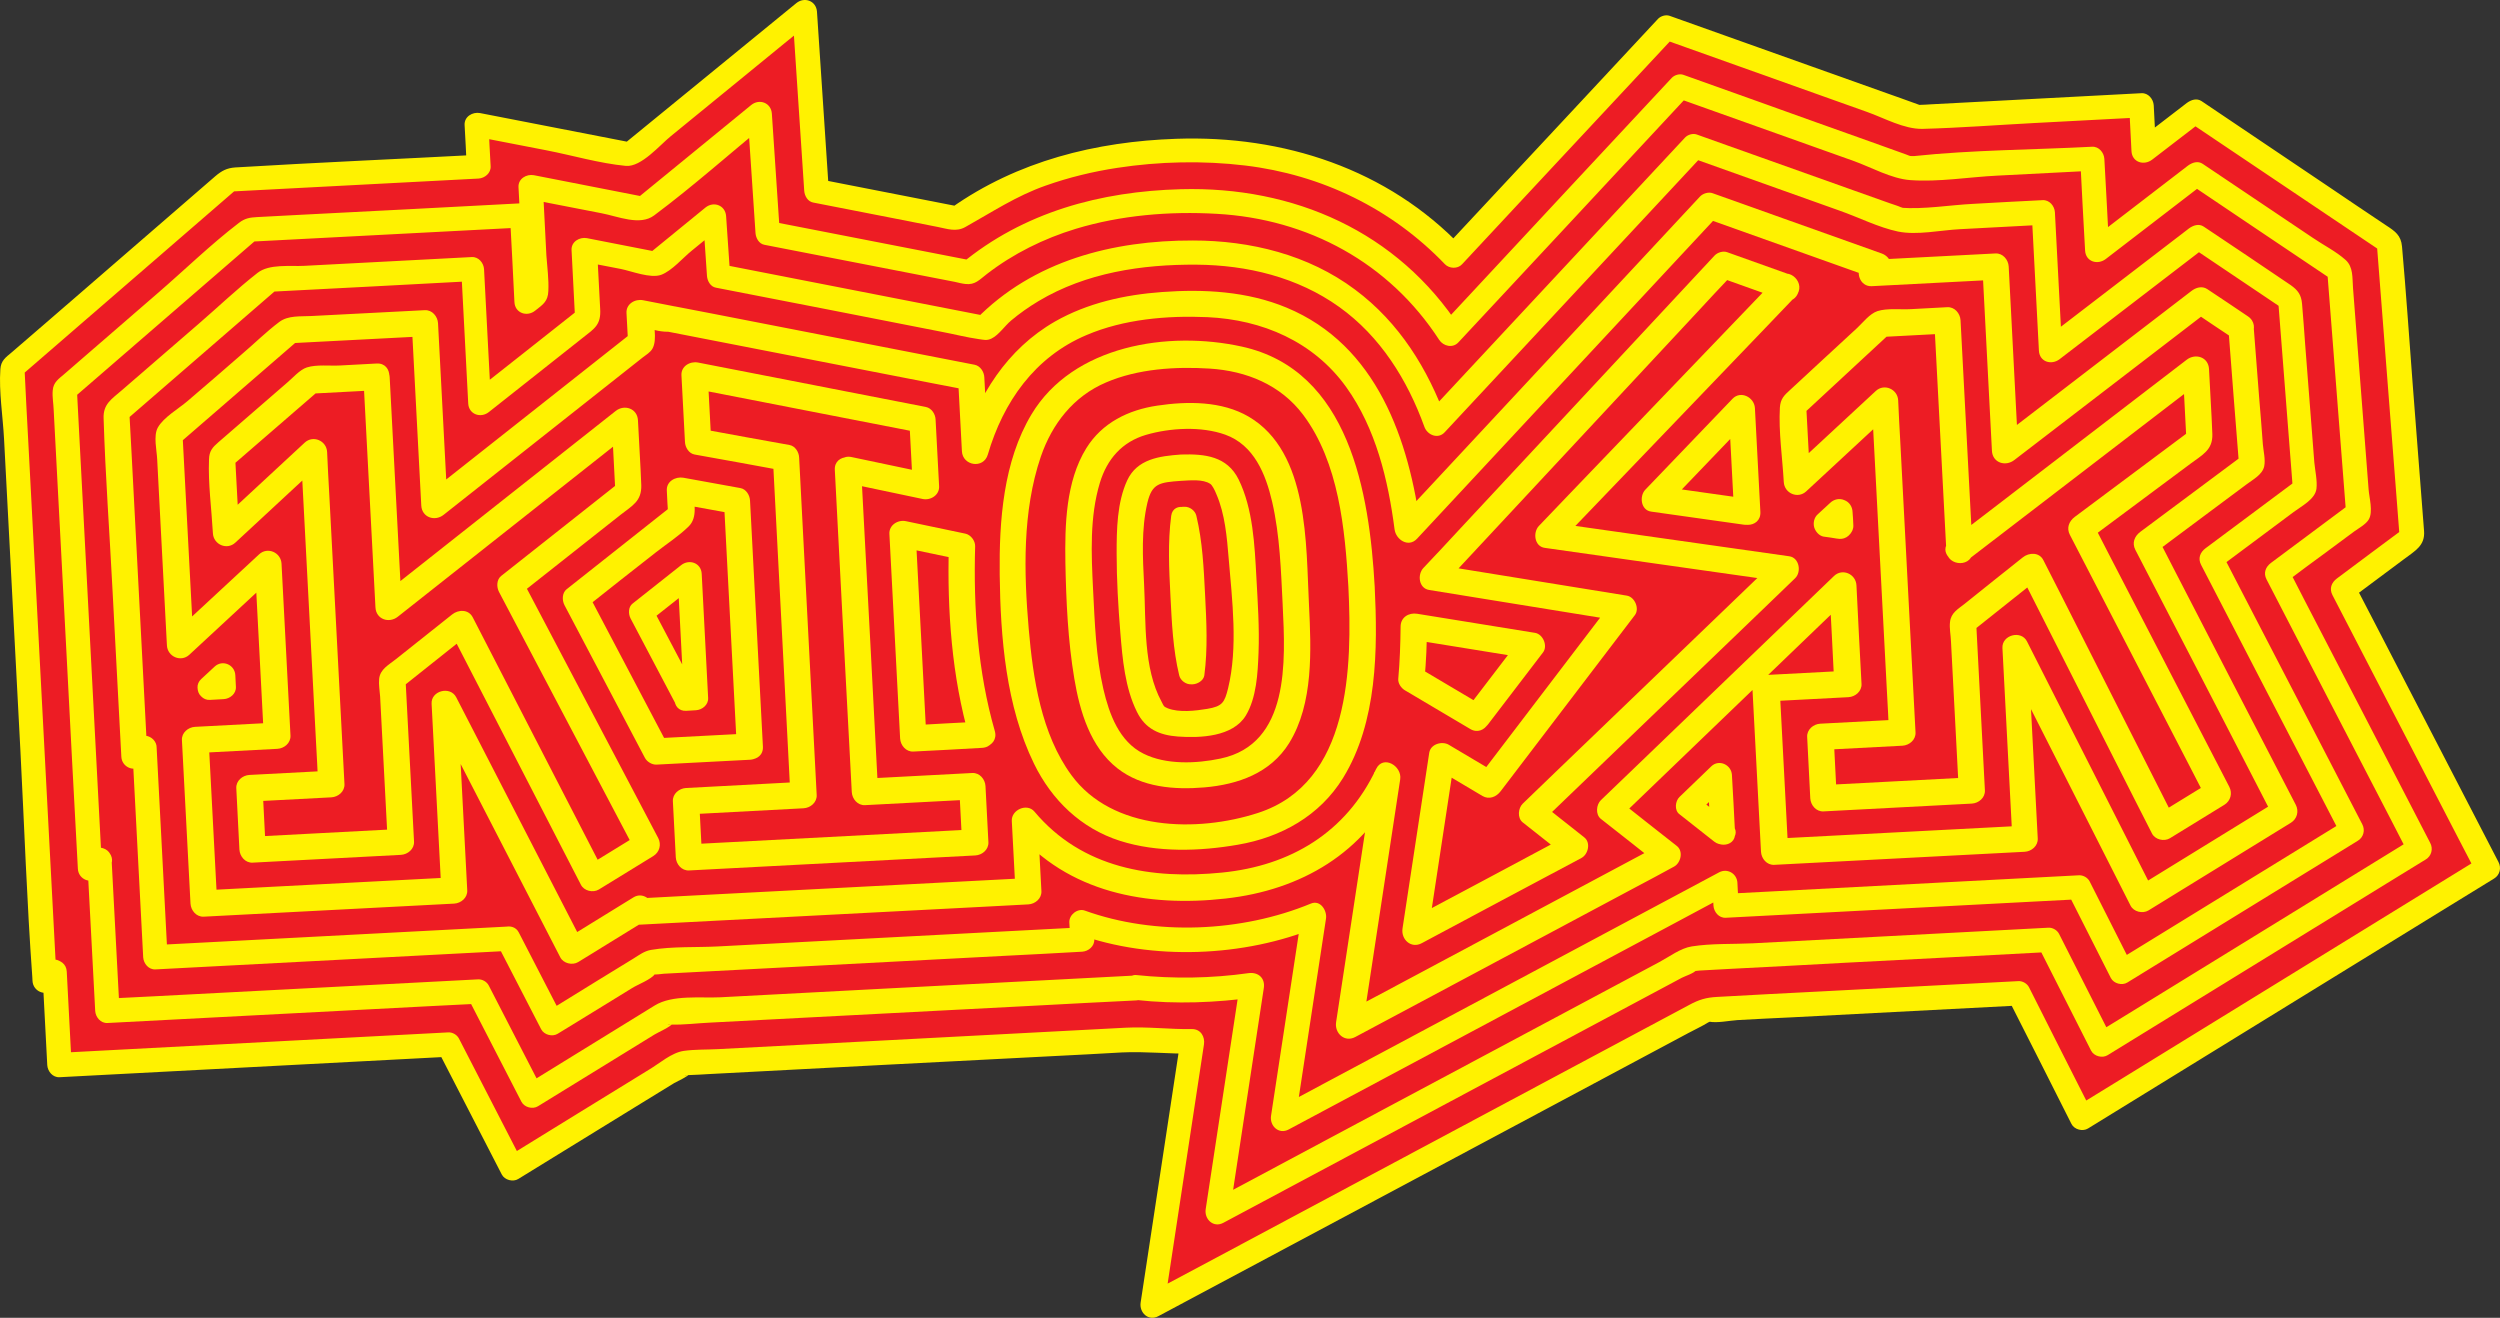<?xml version="1.0" encoding="utf-8"?>
<!-- Generator: Adobe Illustrator 17.0.0, SVG Export Plug-In . SVG Version: 6.00 Build 0)  -->
<!DOCTYPE svg PUBLIC "-//W3C//DTD SVG 1.1//EN" "http://www.w3.org/Graphics/SVG/1.1/DTD/svg11.dtd">
<svg version="1.1" id="Layer_1" xmlns="http://www.w3.org/2000/svg" xmlns:xlink="http://www.w3.org/1999/xlink" x="0px" y="0px"
	 width="234.347px" height="123.53px" viewBox="72.868 88.283 234.347 123.53"
	 enable-background="new 72.868 88.283 234.347 123.53" xml:space="preserve">
<rect x="72.868" y="88.283" width="234.347" height="123.53" fill="#333333" stroke="none"/>
<g id="SPODNA_VRSTVA">
</g>
<g id="VRCHNA_VRSTVA">
	<g>
		<g>
			<path fill="#ED1C24" d="M77.955,179.34l-0.913,0.84l-3.014-57.493l20.352-17.612l23.348-1.224l-0.201-3.946l14.36,2.795
				l16.387-13.391l1.114,16.808l13.154,2.576c7.892-5.663,16.497-6.12,19.475-6.266c2.978-0.164,7.527-0.201,12.588,1.151
				c5.499,1.48,10.267,4.275,14.159,8.294c0.11,0.11,0.219,0.219,0.329,0.347l19.932-21.412l23.549,8.404l20.991-1.096l0.219,4.293
				l4.823-3.709l18.178,12.222l2.156,27.714l-6.449,4.805l13.538,26.143l-38.055,23.421l-5.901-11.674l-29.304,1.553l-51.939,27.751
				l3.763-24.773c-1.425,0.037-3.142,0-5.061-0.183l-42.659,2.229l-16.022,9.865l-5.974-11.601l-36.465,1.918L77.955,179.34z"/>
			<path fill="#FFF200" d="M77.151,178.537c-0.311,0.274-0.603,0.566-0.913,0.84c0.639,0.274,1.297,0.53,1.937,0.804
				c-0.347-6.467-0.676-12.953-1.023-19.42c-0.548-10.322-1.078-20.644-1.626-30.948c-0.128-2.375-0.256-4.732-0.365-7.107
				c-0.11,0.274-0.219,0.548-0.347,0.822c6.778-5.864,13.574-11.747,20.352-17.612c-0.256,0.11-0.53,0.219-0.786,0.329
				c7.783-0.402,15.565-0.822,23.348-1.224c0.585-0.037,1.169-0.512,1.133-1.151c-0.073-1.315-0.146-2.631-0.201-3.946
				c-0.475,0.365-0.95,0.731-1.443,1.114c2.284,0.438,4.586,0.895,6.869,1.334c2.448,0.475,4.969,1.224,7.454,1.462
				c1.443,0.128,3.197-1.973,4.22-2.795c2.667-2.174,5.316-4.348,7.984-6.522c1.772-1.443,3.544-2.905,5.335-4.348
				c-0.639-0.274-1.297-0.53-1.937-0.804c0.365,5.609,0.749,11.199,1.114,16.808c0.037,0.475,0.329,1.005,0.84,1.096
				c2.393,0.475,4.805,0.932,7.198,1.407c1.48,0.292,2.96,0.585,4.458,0.877c0.932,0.183,1.736,0.493,2.594,0.018
				c2.521-1.407,4.787-2.923,7.545-3.891c2.174-0.767,4.421-1.315,6.705-1.662c3.928-0.603,8.057-0.694,12.003-0.219
				c7.143,0.859,13.72,4.037,18.708,9.244c0.42,0.438,1.206,0.457,1.608,0.018c5.81-6.23,11.601-12.46,17.411-18.671
				c0.84-0.913,1.681-1.809,2.539-2.722c-0.365,0.091-0.731,0.201-1.096,0.292c6.376,2.265,12.752,4.549,19.11,6.814
				c1.608,0.566,3.471,1.626,5.207,1.589c3.489-0.091,6.997-0.365,10.487-0.548c3.343-0.183,6.687-0.347,10.03-0.53
				c-0.384-0.384-0.767-0.749-1.151-1.133c0.073,1.425,0.146,2.868,0.219,4.293c0.055,1.06,1.169,1.388,1.937,0.804
				c1.608-1.242,3.215-2.466,4.823-3.709c-0.457,0.055-0.913,0.11-1.388,0.164c6.065,4.074,12.113,8.148,18.178,12.222
				c-0.183-0.329-0.384-0.658-0.566-0.968c0.621,8.057,1.261,16.132,1.882,24.188c0.091,1.188,0.183,2.357,0.274,3.544
				c0.183-0.329,0.384-0.658,0.566-0.987c-2.156,1.608-4.312,3.197-6.449,4.805c-0.512,0.384-0.731,0.95-0.42,1.553
				c3.946,7.618,7.892,15.237,11.838,22.873c0.566,1.096,1.133,2.192,1.699,3.27c0.146-0.512,0.274-1.041,0.42-1.553
				c-11.089,6.833-22.179,13.647-33.268,20.48c-1.589,0.987-3.197,1.955-4.787,2.941c0.512,0.146,1.041,0.274,1.553,0.42
				c-1.973-3.891-3.946-7.783-5.901-11.674c-0.183-0.347-0.603-0.585-0.987-0.566c-6.193,0.329-12.368,0.639-18.562,0.968
				c-3.215,0.164-6.449,0.329-9.664,0.512c-1.06,0.055-1.717,0.256-2.631,0.749c-12.569,6.723-25.138,13.428-37.708,20.151
				c-4.403,2.357-8.806,4.713-13.209,7.052c0.548,0.42,1.114,0.859,1.663,1.279c1.261-8.258,2.503-16.515,3.763-24.773
				c0.11-0.713-0.292-1.443-1.114-1.443c-2.083,0.037-4.147-0.238-6.23-0.128c-1.736,0.091-3.471,0.183-5.207,0.274
				c-5.773,0.311-11.546,0.603-17.319,0.913c-5.225,0.274-10.468,0.548-15.693,0.822c-1.041,0.055-2.156,0.018-3.197,0.164
				c-1.151,0.164-2.265,1.169-3.252,1.754c-4.476,2.759-8.952,5.499-13.41,8.258c0.512,0.146,1.041,0.274,1.553,0.42
				c-1.991-3.873-3.983-7.728-5.974-11.601c-0.183-0.347-0.603-0.585-0.987-0.566c-10.651,0.566-21.302,1.114-31.953,1.681
				c-1.498,0.073-2.996,0.164-4.512,0.238c0.384,0.384,0.767,0.749,1.151,1.133c-0.146-2.923-0.311-5.828-0.457-8.751
				c-0.073-1.462-2.357-1.462-2.284,0.018c0.146,2.923,0.311,5.828,0.457,8.751c0.037,0.585,0.512,1.169,1.151,1.133
				c10.651-0.566,21.302-1.114,31.953-1.681c1.498-0.073,2.996-0.164,4.513-0.238c-0.329-0.183-0.658-0.384-0.987-0.566
				c1.991,3.873,3.983,7.728,5.974,11.601c0.274,0.53,1.06,0.731,1.553,0.42c3.873-2.393,7.746-4.768,11.638-7.162
				c0.987-0.603,1.991-1.224,2.978-1.827c0.183-0.11,1.352-0.639,1.407-0.859c-0.055,0.219-0.95,0.128,0.037,0.11
				c0.603-0.018,1.188-0.055,1.79-0.091c10.742-0.566,21.485-1.133,32.227-1.681c2.156-0.11,4.33-0.219,6.486-0.347
				c2.229-0.11,4.421,0.146,6.65,0.11c-0.365-0.475-0.731-0.95-1.114-1.443c-1.261,8.258-2.503,16.515-3.763,24.773
				c-0.146,0.95,0.731,1.79,1.663,1.279c10.815-5.773,21.649-11.564,32.464-17.337c5.737-3.069,11.473-6.138,17.228-9.208
				c0.603-0.329,1.261-0.621,1.845-0.987c0.055-0.037,0.329-0.128,0.365-0.183c-0.037,0.073-0.786,0.018-0.292,0.11
				c0.804,0.146,1.863-0.091,2.667-0.146c1.681-0.091,3.362-0.183,5.042-0.256c7.125-0.365,14.25-0.749,21.357-1.114
				c-0.329-0.183-0.658-0.384-0.987-0.566c1.973,3.891,3.946,7.783,5.901,11.674c0.274,0.53,1.06,0.731,1.553,0.42
				c11.089-6.833,22.179-13.647,33.268-20.48c1.589-0.987,3.197-1.955,4.787-2.941c0.548-0.329,0.712-1.005,0.42-1.553
				c-3.946-7.618-7.892-15.237-11.838-22.873c-0.566-1.096-1.133-2.192-1.699-3.27c-0.146,0.512-0.274,1.041-0.42,1.553
				c1.699-1.261,3.398-2.539,5.097-3.8c1.041-0.786,1.991-1.261,1.882-2.649c-0.347-4.567-0.713-9.116-1.06-13.684
				c-0.329-4.33-0.621-8.66-1.005-12.971c-0.091-1.06-0.658-1.443-1.498-1.991c-1.827-1.224-3.654-2.448-5.481-3.69
				c-3.928-2.649-7.874-5.298-11.802-7.947c-0.457-0.311-0.987-0.128-1.388,0.164c-1.608,1.242-3.215,2.466-4.823,3.709
				c0.639,0.274,1.297,0.53,1.937,0.804c-0.073-1.425-0.146-2.868-0.219-4.293c-0.037-0.585-0.512-1.169-1.151-1.133
				c-6.577,0.347-13.136,0.694-19.712,1.041c-0.365,0.018-0.749,0.055-1.114,0.055s0.438,0.146-0.091-0.037
				c-1.096-0.402-2.192-0.786-3.27-1.169c-3.873-1.388-7.746-2.759-11.637-4.147c-2.795-1.005-5.609-1.991-8.404-2.996
				c-0.365-0.128-0.84,0.018-1.096,0.292c-5.81,6.23-11.601,12.46-17.411,18.671c-0.84,0.913-1.681,1.809-2.539,2.722
				c0.53,0,1.078,0,1.608,0.018c-7.015-7.363-16.771-10.523-26.801-10.176c-7.545,0.256-14.889,2.083-21.119,6.486
				c0.292-0.037,0.585-0.073,0.859-0.11c-4.385-0.859-8.769-1.717-13.154-2.576c0.274,0.365,0.566,0.731,0.84,1.096
				c-0.365-5.609-0.749-11.199-1.114-16.808c-0.073-1.023-1.169-1.425-1.937-0.804c-5.462,4.458-10.925,8.934-16.388,13.391
				c0.365-0.091,0.731-0.201,1.096-0.292c-4.787-0.932-9.573-1.863-14.36-2.795c-0.694-0.128-1.48,0.329-1.443,1.114
				c0.073,1.315,0.146,2.631,0.201,3.946c0.384-0.384,0.749-0.767,1.133-1.151c-7.6,0.402-15.218,0.731-22.818,1.188
				c-0.804,0.055-1.279,0.311-1.882,0.822c-1.224,1.06-2.448,2.119-3.672,3.179c-3.8,3.288-7.6,6.577-11.418,9.884
				c-1.334,1.151-2.667,2.302-4.001,3.453c-0.566,0.475-1.005,0.767-1.06,1.571c-0.146,2.119,0.237,4.421,0.347,6.559
				c0.512,9.756,1.023,19.512,1.535,29.249c0.365,7.052,0.603,14.14,1.114,21.192c0,0.11,0.018,0.238,0.018,0.347
				c0.055,0.987,1.206,1.48,1.937,0.804c0.311-0.274,0.603-0.566,0.913-0.84C79.837,179.158,78.229,177.532,77.151,178.537z"/>
		</g>
		<g>
			<path fill="#ED1C24" d="M82.212,168.854l-0.913,0.84l-2.357-44.906l17.337-14.999l25.54-1.334l0.42,8.13l0.913-0.731
				l-0.53-10.066l10.541,2.064l10.925-8.934l0.749,11.199l18.927,3.69c7.107-6.029,15.547-6.467,18.488-6.632
				c2.649-0.146,6.687-0.183,11.089,1.005c4.659,1.261,8.678,3.599,11.966,6.997c1.279,1.315,2.43,2.777,3.453,4.385l21.613-23.202
				l21.485,7.655l17.155-0.895l0.457,8.605l9.317-7.162l13.391,9.007l1.772,22.763l-7.6,5.663l13.355,25.814l-29.815,18.361
				l-4.969-9.811l-33.469,1.754l-44.449,23.768l3.234-21.265c-1.772,0.256-3.197,0.329-4.111,0.384
				c-1.736,0.091-4.074,0.146-6.741-0.164v0.037l-44.011,2.302l-12.661,7.783l-5.024-9.756l-34.766,1.827L82.212,168.854z"/>
			<path fill="#FFF200" d="M81.408,168.05c-0.311,0.274-0.603,0.566-0.913,0.84c0.639,0.274,1.297,0.53,1.937,0.804
				c-0.694-13.099-1.37-26.216-2.064-39.315c-0.091-1.863-0.201-3.727-0.292-5.59c-0.11,0.274-0.219,0.548-0.347,0.822
				c5.773-5.006,11.546-9.993,17.338-14.999c-0.256,0.11-0.53,0.219-0.786,0.329c8.513-0.438,17.027-0.895,25.54-1.334
				c-0.384-0.384-0.767-0.749-1.151-1.133c0.146,2.704,0.292,5.426,0.42,8.13c0.055,1.041,1.188,1.407,1.937,0.804
				c0.749-0.585,1.206-0.877,1.242-1.845c0.055-1.096-0.11-2.247-0.183-3.325c-0.11-2.138-0.219-4.293-0.329-6.431
				c-0.475,0.365-0.95,0.731-1.443,1.114c2.32,0.457,4.64,0.895,6.942,1.352c1.535,0.292,3.599,1.206,4.933,0.201
				c3.672-2.74,7.125-5.828,10.687-8.733c-0.639-0.274-1.297-0.53-1.937-0.804c0.256,3.727,0.493,7.472,0.749,11.199
				c0.037,0.475,0.329,1.005,0.84,1.096c5.938,1.151,11.875,2.32,17.831,3.471c0.329,0.073,0.658,0.164,1.005,0.201
				c0.913,0.11,1.315-0.402,2.01-0.932c2.485-1.918,5.335-3.325,8.331-4.238c4.22-1.279,8.806-1.662,13.209-1.407
				c8.568,0.475,16.168,4.586,20.863,11.82c0.384,0.585,1.261,0.804,1.79,0.238c6.303-6.76,12.606-13.519,18.89-20.279
				c0.913-0.968,1.809-1.955,2.722-2.923c-0.365,0.091-0.731,0.201-1.096,0.292c5.517,1.973,11.035,3.928,16.552,5.901
				c1.626,0.585,3.544,1.663,5.28,1.79c2.667,0.201,5.536-0.292,8.203-0.42c2.96-0.146,5.919-0.311,8.897-0.457
				c-0.384-0.384-0.767-0.749-1.151-1.133c0.146,2.868,0.292,5.737,0.457,8.605c0.055,1.06,1.169,1.388,1.937,0.804
				c3.106-2.393,6.212-4.768,9.317-7.162c-0.457,0.055-0.913,0.11-1.388,0.164c4.458,2.996,8.915,6.011,13.391,9.007
				c-0.183-0.329-0.384-0.658-0.566-0.968c0.585,7.582,1.188,15.182,1.772,22.763c0.183-0.329,0.384-0.658,0.566-0.987
				c-2.539,1.882-5.061,3.782-7.6,5.663c-0.512,0.384-0.731,0.95-0.42,1.553c3.891,7.527,7.783,15.054,11.692,22.581
				c0.548,1.078,1.114,2.156,1.663,3.234c0.146-0.512,0.274-1.041,0.42-1.553c-8.714,5.353-17.429,10.724-26.125,16.077
				c-1.224,0.749-2.466,1.516-3.69,2.265c0.512,0.146,1.041,0.274,1.553,0.42c-1.663-3.27-3.307-6.54-4.969-9.811
				c-0.183-0.347-0.603-0.585-0.987-0.566c-5.426,0.292-10.852,0.566-16.26,0.859c-3.818,0.201-7.618,0.402-11.437,0.603
				c-1.882,0.091-3.891,0-5.737,0.292c-1.06,0.164-2.101,0.968-3.033,1.462c-2.485,1.334-4.969,2.649-7.454,3.983
				c-6.961,3.727-13.921,7.436-20.9,11.162c-4.549,2.43-9.098,4.86-13.629,7.289c0.548,0.42,1.114,0.859,1.663,1.279
				c1.078-7.088,2.156-14.177,3.234-21.265c0.146-0.913-0.493-1.516-1.407-1.407c-3.489,0.493-7.052,0.548-10.541,0.183
				c-0.585-0.073-1.169,0.585-1.133,1.151c0,0.018,0,0.037,0,0.037c0.384-0.384,0.749-0.767,1.133-1.151
				c-7.911,0.42-15.821,0.822-23.75,1.242c-5.079,0.274-10.158,0.53-15.237,0.804c-1.882,0.091-4.494-0.256-6.157,0.767
				c-4.037,2.485-8.057,4.969-12.094,7.454c0.512,0.146,1.041,0.274,1.553,0.42c-1.681-3.252-3.343-6.504-5.024-9.756
				c-0.183-0.347-0.603-0.585-0.987-0.566c-10.139,0.53-20.279,1.06-30.418,1.589c-1.443,0.073-2.905,0.146-4.348,0.219
				c0.384,0.384,0.767,0.749,1.151,1.133c-0.256-4.732-0.493-9.463-0.749-14.195c-0.073-1.462-2.357-1.462-2.284,0.018
				c0.256,4.732,0.493,9.463,0.749,14.195c0.037,0.585,0.512,1.169,1.151,1.133c10.139-0.53,20.279-1.06,30.418-1.589
				c1.443-0.073,2.905-0.146,4.348-0.219c-0.329-0.183-0.658-0.384-0.987-0.566c1.681,3.252,3.343,6.504,5.024,9.756
				c0.274,0.53,1.06,0.731,1.553,0.42c3.636-2.247,7.289-4.476,10.925-6.723c0.219-0.146,1.608-0.767,1.663-1.023
				c-0.037,0.201-0.84,0.073-0.11,0.091c1.206,0.037,2.43-0.128,3.636-0.183c10.267-0.53,20.535-1.078,30.802-1.608
				c3.069-0.164,6.12-0.329,9.189-0.475c0.585-0.037,1.169-0.512,1.133-1.151c0-0.018,0-0.037,0-0.037
				c-0.384,0.384-0.749,0.767-1.133,1.151c3.709,0.402,7.436,0.256,11.126-0.256c-0.475-0.475-0.932-0.932-1.407-1.407
				c-1.078,7.088-2.156,14.177-3.234,21.265c-0.146,0.95,0.731,1.79,1.663,1.279c10.614-5.663,21.211-11.327,31.825-17.009
				c2.832-1.516,5.645-3.014,8.477-4.531c0.895-0.475,1.772-0.95,2.667-1.425c0.311-0.164,1.151-0.42,1.37-0.731
				c0.183-0.256-0.475,0.018-0.402,0.091c0.055,0.055,0.585-0.037,0.676-0.037c1.005-0.055,1.991-0.11,2.996-0.164
				c3.544-0.183,7.107-0.365,10.651-0.566c6.358-0.329,12.734-0.658,19.091-1.005c-0.329-0.183-0.658-0.384-0.987-0.566
				c1.663,3.27,3.307,6.54,4.969,9.811c0.274,0.53,1.06,0.731,1.553,0.42c8.714-5.353,17.429-10.724,26.125-16.077
				c1.224-0.749,2.466-1.516,3.69-2.265c0.548-0.329,0.712-1.005,0.42-1.553c-3.891-7.527-7.783-15.054-11.692-22.581
				c-0.548-1.078-1.114-2.156-1.663-3.234c-0.146,0.512-0.274,1.041-0.42,1.553c1.388-1.041,2.777-2.083,4.184-3.106
				c0.822-0.603,1.644-1.224,2.466-1.827c0.402-0.292,1.114-0.676,1.37-1.133c0.42-0.713,0.037-2.046-0.018-2.795
				c-0.146-1.973-0.311-3.946-0.457-5.919c-0.329-4.33-0.676-8.66-1.005-12.971c-0.073-0.95,0.037-1.973-0.694-2.631
				c-0.895-0.804-2.101-1.407-3.087-2.083c-3.435-2.302-6.869-4.622-10.304-6.924c-0.457-0.311-0.987-0.128-1.388,0.164
				c-3.106,2.393-6.212,4.768-9.317,7.162c0.639,0.274,1.297,0.53,1.937,0.804c-0.146-2.868-0.292-5.737-0.457-8.605
				c-0.037-0.585-0.512-1.169-1.151-1.133c-5.536,0.292-11.181,0.292-16.698,0.877c-0.256,0.018-0.712-0.073-0.164,0.055
				c-0.201-0.055-0.402-0.146-0.603-0.219c-1.096-0.402-2.211-0.786-3.307-1.188c-3.435-1.224-6.887-2.448-10.322-3.69
				c-2.412-0.859-4.805-1.717-7.216-2.576c-0.365-0.128-0.84,0.018-1.096,0.292c-6.303,6.76-12.606,13.519-18.89,20.279
				c-0.913,0.968-1.809,1.955-2.722,2.923c0.603,0.073,1.188,0.164,1.79,0.237c-5.864-9.025-15.584-13.3-26.198-13.008
				c-7.509,0.201-14.725,2.137-20.589,6.997c0.365-0.091,0.731-0.201,1.096-0.292c-6.303-1.224-12.624-2.466-18.927-3.69
				c0.274,0.365,0.566,0.731,0.84,1.096c-0.256-3.727-0.493-7.472-0.749-11.199c-0.073-1.023-1.169-1.425-1.937-0.804
				c-3.636,2.978-7.289,5.956-10.925,8.934c0.365-0.091,0.731-0.201,1.096-0.292c-3.508-0.694-7.034-1.37-10.541-2.064
				c-0.694-0.128-1.48,0.329-1.443,1.114c0.183,3.362,0.347,6.705,0.53,10.066c0.11-0.274,0.219-0.548,0.347-0.822
				c-0.311,0.238-0.621,0.493-0.913,0.731c0.639,0.274,1.297,0.53,1.937,0.804c-0.146-2.704-0.292-5.426-0.42-8.13
				c-0.037-0.585-0.512-1.169-1.151-1.133c-6.906,0.365-13.793,0.731-20.699,1.078c-1.388,0.073-2.777,0.146-4.147,0.219
				c-0.676,0.037-1.133,0.11-1.699,0.548c-2.649,2.028-5.097,4.421-7.618,6.595c-2.905,2.521-5.81,5.024-8.714,7.545
				c-0.548,0.475-1.06,0.786-1.114,1.571c-0.055,0.585,0.073,1.242,0.091,1.845c0.402,7.637,0.804,15.273,1.206,22.91
				c0.347,6.687,0.694,13.391,1.06,20.078c0.055,0.987,1.206,1.48,1.937,0.804c0.311-0.274,0.603-0.566,0.913-0.84
				C84.093,168.671,82.486,167.045,81.408,168.05z"/>
		</g>
		<g>
			<path fill="#ED1C24" d="M86.468,158.367l-0.913,0.84l-1.699-32.337l14.305-12.387l19.091-1.005l0.658,12.606l10.158-8.02
				l-0.329-6.394l6.723,1.315l5.481-4.476l0.384,5.609l24.956,4.878c6.12-6.431,14.396-6.869,17.264-7.015
				c2.32-0.128,5.846-0.164,9.591,0.84c3.818,1.023,7.088,2.941,9.774,5.7c2.412,2.503,4.293,5.627,5.627,9.445l24.243-26.015
				l19.402,6.924l13.318-0.694l0.676,12.935l13.83-10.614l8.605,5.791l1.388,17.813l-8.751,6.522l13.172,25.467l-21.594,13.282
				l-4.019-7.947l-33.067,1.736l-0.11-2.156l-41.416,22.124l2.905-19.091c-4.293,1.845-8.367,2.064-10.212,2.156
				c-2.32,0.128-5.846,0.164-9.591-0.84c-0.694-0.183-1.37-0.402-2.028-0.639l0.091,1.608l-40.466,2.137l-9.299,5.718l-4.092-7.929
				v0.018l-33.067,1.736L86.468,158.367z M92.534,152.759l1.315-0.073l-0.055-1.096L92.534,152.759z M137.202,153.782l0.913-0.055
				l-0.603-11.637l-4.549,3.599L137.202,153.782z M234.376,166.369l-0.292-5.444l-2.978,2.868L234.376,166.369z M183.752,136.938
				c-0.146,0.987-0.256,2.777-0.11,5.773l0.146,2.868c0.164,2.996,0.457,4.75,0.712,5.737c0.018,0,0.11,0,0.146,0
				c0.146-0.987,0.256-2.777,0.11-5.773l-0.146-2.868c-0.164-2.996-0.457-4.75-0.712-5.737
				C183.88,136.919,183.788,136.919,183.752,136.938z"/>
			<g>
				<path fill="#FFF200" d="M85.664,157.563c-0.311,0.274-0.603,0.566-0.913,0.84c0.639,0.274,1.297,0.53,1.937,0.804
					c-0.493-9.427-0.987-18.872-1.48-28.299c-0.073-1.352-0.146-2.686-0.219-4.037c-0.11,0.274-0.219,0.548-0.347,0.822
					c4.768-4.129,9.537-8.258,14.305-12.387c-0.274,0.11-0.53,0.219-0.786,0.329c6.358-0.329,12.734-0.658,19.091-1.005
					c-0.384-0.384-0.767-0.749-1.151-1.133c0.219,4.202,0.438,8.404,0.658,12.606c0.055,1.041,1.187,1.407,1.937,0.804
					c2.941-2.32,5.883-4.659,8.824-6.979c1.096-0.859,1.699-1.206,1.608-2.686c-0.091-1.863-0.201-3.709-0.292-5.572
					c-0.475,0.365-0.95,0.731-1.443,1.114c1.224,0.237,2.448,0.475,3.672,0.712c1.005,0.201,2.777,0.913,3.782,0.548
					c1.023-0.384,2.046-1.608,2.868-2.265c0.987-0.804,1.991-1.626,2.978-2.43c-0.639-0.274-1.297-0.53-1.937-0.804
					c0.128,1.863,0.256,3.745,0.384,5.609c0.037,0.475,0.329,1.005,0.84,1.096c7.034,1.37,14.086,2.74,21.119,4.129
					c1.169,0.219,2.357,0.53,3.526,0.694c0.42,0.055,0.749,0.164,1.188-0.055c0.676-0.329,1.261-1.206,1.827-1.681
					c0.804-0.676,1.663-1.279,2.576-1.827c4.458-2.667,9.701-3.453,14.816-3.416c4.75,0.037,9.463,1.169,13.373,3.964
					c3.855,2.759,6.394,6.833,7.984,11.236c0.274,0.767,1.279,1.188,1.9,0.512c7.088-7.6,14.177-15.218,21.265-22.818
					c0.987-1.06,1.991-2.137,2.978-3.197c-0.365,0.091-0.731,0.201-1.096,0.292c4.622,1.644,9.263,3.307,13.885,4.951
					c1.772,0.621,3.636,1.571,5.463,1.955c1.772,0.365,4.001-0.128,5.773-0.219c2.631-0.146,5.262-0.274,7.911-0.42
					c-0.384-0.384-0.767-0.749-1.151-1.133c0.219,4.312,0.457,8.623,0.676,12.935c0.055,1.06,1.169,1.388,1.937,0.804
					c4.604-3.544,9.208-7.07,13.83-10.614c-0.457,0.055-0.913,0.11-1.388,0.164c2.868,1.937,5.737,3.855,8.605,5.791
					c-0.183-0.329-0.384-0.658-0.566-0.968c0.457,5.938,0.932,11.875,1.388,17.812c0.183-0.329,0.384-0.658,0.566-0.987
					c-2.923,2.174-5.828,4.348-8.751,6.522c-0.512,0.384-0.731,0.95-0.42,1.553c3.855,7.436,7.691,14.871,11.546,22.288
					c0.548,1.06,1.096,2.119,1.644,3.179c0.146-0.512,0.274-1.041,0.42-1.553c-7.198,4.421-14.396,8.861-21.594,13.282
					c0.512,0.146,1.041,0.274,1.553,0.42c-1.334-2.649-2.686-5.298-4.019-7.947c-0.183-0.347-0.603-0.585-0.987-0.566
					c-9.628,0.512-19.238,1.005-28.865,1.516c-1.407,0.073-2.795,0.146-4.202,0.219c0.384,0.384,0.767,0.749,1.151,1.133
					c-0.037-0.713-0.073-1.443-0.11-2.156c-0.037-0.859-0.932-1.407-1.717-0.987c-12.094,6.467-24.207,12.935-36.301,19.402
					c-1.699,0.913-3.416,1.827-5.115,2.74c0.548,0.42,1.114,0.859,1.663,1.279c0.968-6.358,1.937-12.715,2.905-19.091
					c0.11-0.731-0.512-1.772-1.407-1.407c-6.486,2.686-14.597,3.051-21.211,0.658c-0.676-0.238-1.48,0.402-1.443,1.114
					c0.037,0.53,0.055,1.078,0.091,1.608c0.384-0.384,0.749-0.767,1.133-1.151c-6.741,0.347-13.483,0.713-20.224,1.06
					c-4.64,0.238-9.262,0.493-13.903,0.731c-2.046,0.11-4.293-0.018-6.321,0.329c-0.621,0.11-1.096,0.475-1.626,0.804
					c-1.096,0.676-2.211,1.352-3.307,2.028c-1.644,1.005-3.27,2.01-4.914,3.033c0.512,0.146,1.041,0.274,1.553,0.42
					c-1.37-2.649-2.722-5.28-4.092-7.929c-0.512-1.005-2.174-0.548-2.137,0.585v0.018c0.384-0.384,0.749-0.767,1.133-1.151
					c-9.628,0.512-19.237,1.005-28.865,1.516c-1.407,0.073-2.795,0.146-4.202,0.219c0.384,0.384,0.767,0.749,1.151,1.133
					c-0.347-6.54-0.676-13.081-1.023-19.621c-0.073-1.462-2.357-1.462-2.284,0.018c0.347,6.54,0.676,13.081,1.023,19.621
					c0.037,0.585,0.512,1.169,1.151,1.133c9.628-0.512,19.238-1.005,28.865-1.516c1.407-0.073,2.795-0.146,4.202-0.219
					c0.603-0.037,1.169-0.512,1.133-1.151v-0.018c-0.712,0.201-1.425,0.384-2.137,0.585c1.37,2.649,2.722,5.28,4.092,7.929
					c0.274,0.53,1.06,0.731,1.553,0.42c1.37-0.84,2.74-1.681,4.111-2.521c0.95-0.585,1.9-1.169,2.85-1.754
					c0.585-0.365,1.754-0.786,2.174-1.334c0.201-0.256-0.658-0.037-0.201,0.037c0.311,0.055,0.712-0.037,1.023-0.055
					c1.388-0.073,2.777-0.146,4.165-0.219c9.171-0.475,18.324-0.968,27.495-1.443c2.521-0.128,5.024-0.256,7.545-0.402
					c0.585-0.037,1.169-0.512,1.133-1.151c-0.037-0.53-0.055-1.078-0.091-1.608c-0.475,0.365-0.95,0.731-1.443,1.114
					c6.942,2.503,15.602,2.156,22.416-0.658c-0.475-0.475-0.932-0.932-1.407-1.407c-0.968,6.358-1.937,12.715-2.905,19.091
					c-0.146,0.95,0.731,1.79,1.663,1.279c12.094-6.467,24.207-12.935,36.301-19.402c1.699-0.913,3.416-1.827,5.115-2.74
					c-0.566-0.329-1.133-0.658-1.717-0.987c0.037,0.712,0.073,1.443,0.11,2.156c0.037,0.585,0.512,1.169,1.151,1.133
					c9.628-0.512,19.238-1.005,28.865-1.516c1.407-0.073,2.795-0.146,4.202-0.219c-0.329-0.183-0.658-0.384-0.987-0.566
					c1.334,2.649,2.686,5.298,4.019,7.947c0.274,0.53,1.06,0.731,1.553,0.42c7.198-4.421,14.396-8.861,21.594-13.282
					c0.548-0.329,0.712-1.005,0.42-1.553c-3.855-7.436-7.691-14.871-11.546-22.288c-0.548-1.06-1.096-2.119-1.644-3.179
					c-0.146,0.512-0.274,1.041-0.42,1.553c2.393-1.79,4.787-3.563,7.18-5.353c0.731-0.548,2.01-1.188,2.137-2.174
					c0.091-0.767-0.128-1.717-0.201-2.485c-0.292-3.69-0.566-7.381-0.859-11.071c-0.091-1.261-0.183-2.539-0.292-3.8
					c-0.073-0.822-0.384-1.261-1.06-1.736c-2.704-1.845-5.426-3.654-8.148-5.481c-0.457-0.311-0.987-0.128-1.388,0.164
					c-4.604,3.544-9.208,7.07-13.83,10.614c0.639,0.274,1.297,0.53,1.937,0.804c-0.219-4.312-0.457-8.623-0.676-12.935
					c-0.037-0.585-0.512-1.169-1.151-1.133c-2.174,0.11-4.33,0.219-6.504,0.347c-2.192,0.11-4.604,0.53-6.814,0.365
					c0.402,0.037,0.256,0.037,0.018-0.055c-0.329-0.146-0.676-0.238-1.023-0.365c-1.096-0.384-2.192-0.786-3.288-1.169
					c-3.014-1.078-6.011-2.137-9.025-3.215c-1.937-0.694-3.873-1.37-5.791-2.064c-0.365-0.128-0.84,0.018-1.096,0.292
					c-7.088,7.6-14.177,15.218-21.265,22.818c-0.987,1.06-1.991,2.137-2.978,3.197c0.639,0.164,1.261,0.347,1.9,0.512
					c-1.736-4.823-4.439-9.189-8.587-12.277c-4.366-3.27-9.811-4.604-15.2-4.604c-7.49-0.018-14.963,1.882-20.352,7.399
					c0.365-0.091,0.731-0.201,1.096-0.292c-8.313-1.626-16.643-3.252-24.956-4.878c0.274,0.365,0.566,0.731,0.84,1.096
					c-0.128-1.863-0.256-3.745-0.384-5.609c-0.073-1.023-1.169-1.425-1.937-0.804c-1.827,1.498-3.654,2.978-5.481,4.476
					c0.365-0.091,0.731-0.201,1.096-0.292c-2.247-0.438-4.476-0.877-6.723-1.315c-0.694-0.128-1.48,0.329-1.443,1.114
					c0.11,2.137,0.219,4.275,0.329,6.394c0.11-0.274,0.219-0.548,0.347-0.822c-3.38,2.667-6.76,5.353-10.158,8.02
					c0.639,0.274,1.297,0.53,1.937,0.804c-0.219-4.202-0.438-8.404-0.658-12.606c-0.037-0.585-0.512-1.169-1.151-1.133
					c-5.225,0.274-10.468,0.548-15.693,0.822c-1.334,0.073-3.288-0.201-4.385,0.658c-1.918,1.498-3.709,3.215-5.554,4.805
					c-2.393,2.064-4.768,4.129-7.162,6.193c-0.968,0.84-1.772,1.297-1.717,2.649c0.164,5.389,0.566,10.797,0.84,16.187
					c0.274,5.17,0.548,10.359,0.822,15.529c0.055,0.987,1.206,1.48,1.937,0.804c0.311-0.274,0.603-0.566,0.913-0.84
					C88.35,158.185,86.742,156.559,85.664,157.563z"/>
				<path fill="#FFF200" d="M92.534,153.891c0.438-0.018,0.877-0.055,1.315-0.073c0.585-0.037,1.169-0.512,1.133-1.151
					c-0.018-0.365-0.037-0.731-0.055-1.096c-0.055-0.987-1.206-1.48-1.937-0.804c-0.42,0.384-0.84,0.786-1.261,1.169
					c-0.438,0.402-0.457,1.206-0.018,1.608c0.457,0.438,1.151,0.438,1.608,0.018c0.42-0.384,0.84-0.786,1.261-1.169
					c-0.639-0.274-1.297-0.53-1.937-0.804c0.018,0.365,0.037,0.731,0.055,1.096c0.384-0.384,0.749-0.767,1.133-1.151
					c-0.438,0.018-0.877,0.055-1.315,0.073c-0.603,0.037-1.169,0.512-1.133,1.151C91.419,153.362,91.894,153.928,92.534,153.891z"/>
				<path fill="#FFF200" d="M137.202,154.914c0.311-0.018,0.603-0.037,0.913-0.055c0.585-0.037,1.169-0.512,1.133-1.151
					c-0.201-3.873-0.402-7.746-0.603-11.637c-0.055-1.041-1.188-1.407-1.937-0.804c-1.516,1.206-3.033,2.393-4.549,3.599
					c-0.402,0.311-0.402,0.968-0.183,1.388c1.425,2.686,2.832,5.389,4.257,8.075c0.694,1.297,2.667,0.164,1.973-1.133
					c-1.425-2.686-2.832-5.389-4.257-8.075c-0.055,0.457-0.128,0.913-0.183,1.388c1.516-1.206,3.033-2.393,4.549-3.599
					c-0.639-0.274-1.297-0.53-1.937-0.804c0.201,3.873,0.402,7.746,0.603,11.637c0.384-0.384,0.749-0.767,1.133-1.151
					c-0.311,0.018-0.603,0.037-0.913,0.055C135.722,152.722,135.74,155.006,137.202,154.914z"/>
				<path fill="#FFF200" d="M235.509,166.369c-0.091-1.809-0.183-3.636-0.292-5.444c-0.055-0.968-1.224-1.498-1.937-0.804
					c-0.987,0.95-1.991,1.918-2.978,2.868c-0.402,0.384-0.493,1.242-0.018,1.608c1.096,0.859,2.174,1.717,3.27,2.576
					c1.133,0.895,2.777-0.694,1.626-1.608c-1.096-0.859-2.174-1.717-3.27-2.576c0,0.53,0,1.078-0.018,1.608
					c0.987-0.95,1.991-1.918,2.978-2.868c-0.639-0.274-1.297-0.53-1.937-0.804c0.091,1.809,0.183,3.636,0.292,5.444
					C233.316,167.831,235.6,167.831,235.509,166.369z"/>
				<path fill="#FFF200" d="M182.656,136.627c-0.329,2.503-0.201,5.006-0.073,7.509s0.237,5.024,0.822,7.454
					c0.11,0.475,0.621,0.859,1.114,0.84c0.055,0,0.091,0,0.146,0c0.457-0.018,1.023-0.347,1.096-0.84
					c0.329-2.503,0.201-5.006,0.073-7.509s-0.238-5.024-0.822-7.454c-0.11-0.475-0.621-0.859-1.114-0.84c-0.055,0-0.091,0-0.146,0
					c-1.462,0.073-1.462,2.357,0.018,2.284c0.055,0,0.091,0,0.146,0c-0.365-0.274-0.731-0.566-1.114-0.84
					c0.548,2.247,0.621,4.567,0.749,6.869c0.128,2.284,0.311,4.622,0,6.906c0.365-0.274,0.731-0.566,1.096-0.84
					c-0.055,0-0.091,0-0.146,0c0.365,0.274,0.731,0.566,1.114,0.84c-0.548-2.247-0.621-4.567-0.749-6.869
					c-0.128-2.284-0.311-4.622,0-6.906C185.049,135.787,182.857,135.184,182.656,136.627z"/>
			</g>
		</g>
		<g>
			<path fill="#ED1C24" d="M282.972,118.979l1.005,12.862l-9.884,7.363l13.008,25.138l-13.355,8.221l-11.93-23.549l0.932,17.886
				l-23.476,1.224l-0.804-15.328l7.673-0.402l-0.475-9.244l-21.85,21.01l5.444,4.293l-29.87,15.967l3.562-23.421
				c-0.621,1.388-1.388,2.631-2.265,3.745c-4.33,5.517-10.651,6.467-15.036,6.705s-10.779-0.055-15.657-5.097
				c-0.347-0.365-0.676-0.731-1.005-1.133l0.347,6.595l-36.411,1.9l-0.018-0.256l-6.376,3.928l-11.93-23.147l0.913,17.502
				l-23.476,1.224l-0.804-15.328l7.673-0.402l-0.84-16.113l-8.239,7.637l-1.06-19.767l11.29-9.774l12.661-0.658l0.895,17.082
				L133,120.331l-0.146-2.74l2.905,0.566l0.018-0.018v0.018l28.153,5.499l0.365,6.924c0.786-2.795,1.918-5.115,3.453-7.07
				c4.33-5.517,10.651-6.467,15.036-6.705s10.779,0.055,15.657,5.097c3.398,3.508,5.481,8.66,6.413,16.004l28.262-30.345
				l15.839,5.645l-0.621,0.658l11.619-0.603l0.895,17.246l18.324-14.067L282.972,118.979z M211.302,155.536l5.152-6.741
				l-11.053-1.79c0,1.736-0.073,3.38-0.219,4.896L211.302,155.536z M183.569,132.133c-3.014,0.164-3.471,0.913-3.727,1.315
				c-0.621,1.005-1.297,3.489-0.987,9.5l0.146,2.868c0.311,6.029,1.242,8.404,1.973,9.354c0.292,0.365,0.822,1.078,3.837,0.913
				c3.014-0.164,3.471-0.913,3.727-1.315c0.621-1.005,1.297-3.489,0.987-9.5l-0.146-2.868c-0.311-6.029-1.242-8.404-1.973-9.354
				C187.132,132.663,186.602,131.968,183.569,132.133z M164.935,157.125c-0.968-3.307-1.571-7.253-1.809-11.912
				c-0.11-2.028-0.128-3.946-0.073-5.718l-5.572-1.188l1.005,19.164L164.935,157.125z M143.139,158.276l-1.206-23.037l-5.335-0.968
				l0.128,2.32l-9.884,7.819l7.545,14.323L143.139,158.276z M245.356,137.522l-0.073-1.242l-1.169,1.078L245.356,137.522z
				 M236.641,136.298l-0.512-9.738l-8.166,8.513L236.641,136.298z"/>
			<g>
				<path fill="#FFF200" d="M281.748,118.997c0.329,4.293,0.658,8.568,1.005,12.862c0.201-0.365,0.42-0.713,0.621-1.078
					c-3.288,2.448-6.595,4.914-9.884,7.362c-0.548,0.42-0.786,1.041-0.457,1.681c3.8,7.344,7.6,14.67,11.382,22.014
					c0.53,1.041,1.078,2.083,1.608,3.124c0.146-0.566,0.311-1.133,0.457-1.681c-4.458,2.74-8.897,5.481-13.355,8.221
					c0.566,0.146,1.133,0.311,1.681,0.457c-3.983-7.856-7.947-15.693-11.93-23.549c-0.548-1.096-2.375-0.603-2.302,0.621
					c0.311,5.956,0.621,11.93,0.932,17.886c0.402-0.42,0.822-0.822,1.224-1.242c-7.819,0.402-15.657,0.822-23.476,1.224
					c0.42,0.402,0.822,0.822,1.242,1.224c-0.274-5.115-0.53-10.231-0.804-15.328c-0.402,0.42-0.822,0.822-1.224,1.242
					c2.558-0.128,5.115-0.274,7.673-0.402c0.639-0.037,1.261-0.548,1.224-1.242c-0.164-3.087-0.329-6.157-0.475-9.244
					c-0.055-1.06-1.315-1.626-2.101-0.877c-6.358,6.12-12.734,12.24-19.091,18.361c-0.913,0.877-1.845,1.772-2.759,2.649
					c-0.438,0.42-0.53,1.334-0.018,1.754c1.809,1.425,3.636,2.85,5.444,4.293c0.091-0.639,0.183-1.297,0.256-1.937
					c-8.714,4.659-17.447,9.317-26.162,13.976c-1.242,0.658-2.485,1.315-3.709,1.991c0.603,0.457,1.206,0.932,1.809,1.388
					c1.188-7.801,2.375-15.62,3.563-23.421c0.183-1.242-1.608-2.32-2.265-0.95c-2.795,5.938-8.02,9.062-14.433,9.701
					c-6.577,0.658-13.117-0.384-17.593-5.718c-0.694-0.822-2.174-0.164-2.119,0.877c0.11,2.192,0.238,4.403,0.347,6.595
					c0.402-0.42,0.822-0.822,1.224-1.242c-10.633,0.548-21.284,1.114-31.916,1.663c-1.498,0.073-2.996,0.164-4.494,0.238
					c0.42,0.402,0.822,0.822,1.242,1.224c0-0.091,0-0.164-0.018-0.256c-0.055-0.895-1.023-1.571-1.845-1.06
					c-2.119,1.315-4.238,2.613-6.376,3.928c0.566,0.146,1.133,0.311,1.681,0.457c-3.983-7.71-7.965-15.438-11.93-23.147
					c-0.566-1.078-2.375-0.603-2.302,0.621c0.311,5.828,0.603,11.674,0.913,17.502c0.402-0.42,0.822-0.822,1.224-1.242
					c-7.819,0.402-15.657,0.822-23.476,1.224c0.42,0.402,0.822,0.822,1.242,1.224c-0.274-5.115-0.53-10.231-0.804-15.328
					c-0.402,0.42-0.822,0.822-1.224,1.242c2.558-0.128,5.115-0.274,7.673-0.402c0.639-0.037,1.261-0.548,1.224-1.242
					c-0.274-5.371-0.566-10.742-0.84-16.113c-0.055-1.06-1.315-1.608-2.101-0.877c-2.74,2.539-5.499,5.097-8.239,7.637
					c0.694,0.292,1.407,0.585,2.101,0.877c-0.347-6.595-0.694-13.172-1.041-19.767c-0.128,0.292-0.238,0.585-0.365,0.895
					c3.763-3.252,7.527-6.522,11.29-9.774c-0.292,0.11-0.566,0.237-0.859,0.347c4.22-0.219,8.44-0.438,12.661-0.658
					c-0.42-0.402-0.822-0.822-1.242-1.224c0.292,5.7,0.603,11.4,0.895,17.082c0.055,1.133,1.279,1.535,2.101,0.877
					c6.212-4.914,12.441-9.829,18.653-14.743c0.311-0.238,0.713-0.475,0.913-0.822c0.493-0.859,0.073-2.43,0.037-3.38
					c-0.512,0.402-1.041,0.804-1.553,1.206c1.133,0.219,3.088,1.041,4.111,0.238c-0.694-0.292-1.407-0.585-2.101-0.877v0.018
					c0.018,0.512,0.365,1.078,0.913,1.188c8.221,1.608,16.424,3.197,24.645,4.805c1.169,0.219,2.338,0.457,3.508,0.676
					c-0.311-0.402-0.603-0.786-0.913-1.188c0.128,2.302,0.238,4.622,0.365,6.924c0.073,1.37,2.028,1.681,2.43,0.311
					c1.443-4.933,4.403-9.153,9.244-11.199c3.508-1.498,7.563-1.845,11.345-1.681c5.134,0.237,9.938,2.284,13.008,6.559
					c2.777,3.873,3.928,8.696,4.531,13.337c0.128,0.968,1.297,1.736,2.101,0.877c8.239-8.861,16.497-17.703,24.737-26.563
					c1.169-1.261,2.357-2.521,3.526-3.782c-0.402,0.11-0.786,0.201-1.188,0.311c5.28,1.882,10.56,3.763,15.839,5.645
					c-0.183-0.694-0.365-1.388-0.548-2.064c-0.201,0.219-0.42,0.438-0.621,0.658c-0.712,0.749-0.238,2.174,0.877,2.119
					c3.873-0.201,7.746-0.402,11.619-0.603c-0.42-0.402-0.822-0.822-1.242-1.224c0.292,5.755,0.603,11.491,0.895,17.246
					c0.055,1.151,1.279,1.516,2.101,0.877c6.102-4.695,12.222-9.372,18.324-14.067c-0.493,0.055-1.005,0.128-1.498,0.183
					c1.279,0.859,2.539,1.717,3.818,2.558c1.315,0.895,2.576-1.242,1.261-2.137c-1.279-0.859-2.539-1.717-3.818-2.558
					c-0.493-0.329-1.078-0.146-1.498,0.183c-6.102,4.695-12.222,9.372-18.324,14.067c0.694,0.292,1.407,0.585,2.101,0.877
					c-0.292-5.755-0.603-11.491-0.895-17.246c-0.037-0.639-0.548-1.261-1.242-1.224c-3.873,0.201-7.746,0.402-11.619,0.603
					c0.292,0.713,0.585,1.407,0.877,2.119c0.201-0.219,0.42-0.438,0.621-0.658c0.676-0.713,0.329-1.754-0.548-2.064
					c-5.28-1.882-10.56-3.763-15.839-5.645c-0.384-0.146-0.913,0.018-1.188,0.311c-8.239,8.861-16.497,17.703-24.737,26.563
					c-1.169,1.261-2.357,2.521-3.526,3.782c0.694,0.292,1.407,0.585,2.101,0.877c-1.096-8.404-4.111-17.283-12.588-20.809
					c-3.69-1.535-7.746-1.754-11.692-1.462c-3.489,0.256-6.961,1.023-10.012,2.759c-4.494,2.576-7.271,6.961-8.696,11.857
					c0.804,0.11,1.626,0.201,2.43,0.311c-0.128-2.302-0.237-4.622-0.365-6.924c-0.018-0.512-0.365-1.078-0.913-1.188
					c-8.221-1.608-16.424-3.197-24.645-4.805c-1.169-0.219-2.338-0.457-3.508-0.676c0.311,0.402,0.603,0.786,0.913,1.187v-0.018
					c-0.055-1.133-1.279-1.535-2.101-0.877c0,0-0.018,0-0.018,0.018c0.402-0.11,0.786-0.201,1.188-0.311
					c-0.968-0.183-1.937-0.384-2.905-0.566c-0.749-0.146-1.608,0.347-1.553,1.206c0.055,0.913,0.091,1.827,0.146,2.74
					c0.128-0.292,0.238-0.585,0.365-0.895c-6.467,5.097-12.916,10.213-19.384,15.31c0.694,0.292,1.407,0.585,2.101,0.877
					c-0.292-5.7-0.603-11.4-0.895-17.082c-0.037-0.639-0.548-1.261-1.242-1.224c-3.544,0.183-7.088,0.365-10.633,0.548
					c-1.023,0.055-2.156-0.073-2.996,0.548c-1.242,0.932-2.375,2.064-3.563,3.069c-1.681,1.462-3.362,2.923-5.061,4.366
					c-0.804,0.694-2.247,1.516-2.777,2.485c-0.42,0.767-0.091,2.137-0.055,2.941c0.11,2.101,0.219,4.22,0.329,6.321
					c0.201,3.709,0.384,7.417,0.585,11.144c0.055,1.06,1.315,1.608,2.101,0.877c2.74-2.539,5.499-5.097,8.239-7.637
					c-0.694-0.292-1.407-0.585-2.101-0.877c0.274,5.371,0.566,10.742,0.84,16.113c0.402-0.42,0.822-0.822,1.224-1.242
					c-2.558,0.128-5.115,0.274-7.673,0.402c-0.639,0.037-1.261,0.548-1.224,1.242c0.274,5.115,0.53,10.231,0.804,15.328
					c0.037,0.639,0.548,1.261,1.242,1.224c7.819-0.402,15.657-0.822,23.476-1.224c0.639-0.037,1.261-0.548,1.224-1.242
					c-0.311-5.828-0.603-11.674-0.913-17.502c-0.767,0.201-1.535,0.42-2.302,0.621c3.983,7.71,7.965,15.438,11.93,23.147
					c0.292,0.585,1.133,0.786,1.681,0.457c2.119-1.315,4.238-2.613,6.376-3.928c-0.621-0.347-1.242-0.712-1.845-1.06
					c0,0.091,0,0.164,0.018,0.256c0.037,0.639,0.548,1.261,1.242,1.224c10.633-0.548,21.284-1.114,31.916-1.662
					c1.498-0.073,2.996-0.164,4.494-0.238c0.639-0.037,1.261-0.548,1.224-1.242c-0.11-2.192-0.237-4.403-0.347-6.595
					c-0.713,0.292-1.407,0.585-2.119,0.877c4.933,5.883,12.405,7.235,19.713,6.413c7.088-0.786,13.081-4.275,16.205-10.888
					c-0.749-0.311-1.498-0.639-2.265-0.95c-1.188,7.801-2.375,15.62-3.562,23.421c-0.164,1.041,0.804,1.937,1.809,1.388
					c8.714-4.659,17.447-9.317,26.162-13.976c1.242-0.658,2.485-1.315,3.709-1.991c0.639-0.347,0.895-1.443,0.256-1.937
					c-1.809-1.425-3.636-2.85-5.444-4.293c0,0.585,0,1.169-0.018,1.754c6.358-6.12,12.734-12.24,19.091-18.361
					c0.913-0.877,1.845-1.772,2.759-2.649c-0.694-0.292-1.407-0.585-2.101-0.877c0.164,3.088,0.329,6.157,0.475,9.244
					c0.402-0.42,0.822-0.822,1.224-1.242c-2.558,0.128-5.115,0.274-7.673,0.402c-0.639,0.037-1.261,0.548-1.224,1.242
					c0.274,5.115,0.53,10.231,0.804,15.328c0.037,0.639,0.548,1.261,1.242,1.224c7.819-0.402,15.657-0.822,23.476-1.224
					c0.639-0.037,1.261-0.548,1.224-1.242c-0.311-5.956-0.621-11.93-0.932-17.886c-0.767,0.201-1.535,0.42-2.302,0.621
					c3.983,7.856,7.947,15.693,11.93,23.549c0.292,0.585,1.133,0.786,1.681,0.457c4.458-2.74,8.897-5.481,13.355-8.221
					c0.585-0.365,0.767-1.078,0.457-1.681c-3.8-7.344-7.6-14.67-11.382-22.014c-0.53-1.041-1.078-2.083-1.608-3.124
					c-0.146,0.566-0.311,1.133-0.457,1.681c1.772-1.315,3.544-2.649,5.316-3.964c1.169-0.877,2.338-1.736,3.508-2.613
					c0.603-0.457,1.498-0.913,1.663-1.699c0.128-0.639-0.073-1.425-0.128-2.064c-0.11-1.462-0.219-2.923-0.347-4.385
					c-0.164-2.192-0.347-4.385-0.512-6.595C284.087,117.408,281.62,117.408,281.748,118.997z"/>
				<path fill="#FFF200" d="M212.362,156.175c1.717-2.247,3.435-4.494,5.152-6.741c0.457-0.603,0-1.699-0.749-1.827
					c-3.69-0.603-7.363-1.188-11.053-1.79c-0.786-0.128-1.553,0.329-1.553,1.206c-0.018,1.644-0.073,3.27-0.219,4.896
					c-0.037,0.42,0.274,0.859,0.603,1.06c2.046,1.206,4.092,2.43,6.138,3.636c1.37,0.822,2.631-1.315,1.261-2.137
					c-2.046-1.206-4.092-2.43-6.138-3.636c0.201,0.347,0.402,0.713,0.603,1.06c0.146-1.626,0.219-3.27,0.219-4.896
					c-0.512,0.402-1.041,0.804-1.553,1.206c3.69,0.603,7.363,1.188,11.053,1.79c-0.256-0.603-0.493-1.206-0.749-1.827
					c-1.717,2.247-3.435,4.494-5.152,6.741C209.256,156.175,211.412,157.417,212.362,156.175z"/>
				<path fill="#FFF200" d="M183.569,130.89c-2.028,0.146-4.111,0.42-5.042,2.43c-0.95,2.064-0.987,4.604-0.987,6.833
					c0,2.466,0.146,4.969,0.347,7.436c0.201,2.466,0.438,5.17,1.553,7.417c0.786,1.608,2.101,2.192,3.855,2.32
					c2.064,0.146,5.134,0.037,6.358-1.973c1.005-1.681,1.114-3.964,1.188-5.864c0.091-2.357-0.073-4.732-0.201-7.088
					c-0.164-2.996-0.311-6.413-1.663-9.171C187.899,131.055,185.835,130.817,183.569,130.89c-1.589,0.055-1.589,2.521,0.018,2.466
					c0.822-0.037,2.046-0.183,2.74,0.292c0.164,0.11,0.402,0.548,0.566,0.968c0.804,1.845,0.987,4.038,1.151,6.029
					c0.329,3.928,0.877,8.313-0.055,12.149c-0.329,1.334-0.53,1.699-1.955,1.937c-1.096,0.183-2.649,0.365-3.709-0.055
					c-0.402-0.164-0.365-0.219-0.566-0.603c-1.736-3.179-1.462-7.472-1.644-10.98c-0.128-2.521-0.274-5.207,0.311-7.691
					c0.438-1.809,1.114-1.9,3.161-2.046C185.159,133.265,185.159,130.781,183.569,130.89z"/>
				<path fill="#FFF200" d="M166.122,156.814c-1.608-5.59-2.01-11.528-1.845-17.319c0.018-0.512-0.402-1.078-0.913-1.188
					c-1.863-0.384-3.709-0.786-5.572-1.169c-0.749-0.164-1.608,0.365-1.553,1.206c0.329,6.394,0.676,12.77,1.005,19.164
					c0.037,0.639,0.548,1.261,1.242,1.224c2.156-0.11,4.312-0.219,6.449-0.347c1.589-0.091,1.589-2.558-0.018-2.466
					c-2.156,0.11-4.312,0.219-6.449,0.347c0.42,0.402,0.822,0.822,1.242,1.224c-0.329-6.394-0.676-12.77-1.005-19.164
					c-0.512,0.402-1.041,0.804-1.553,1.206c1.863,0.384,3.709,0.786,5.572,1.169c-0.311-0.402-0.603-0.786-0.913-1.188
					c-0.164,5.992,0.274,12.186,1.937,17.959C164.186,158.988,166.561,158.349,166.122,156.814z"/>
				<path fill="#FFF200" d="M144.382,158.258c-0.402-7.673-0.804-15.364-1.206-23.037c-0.018-0.512-0.365-1.096-0.913-1.188
					c-1.772-0.329-3.563-0.639-5.335-0.968c-0.749-0.128-1.608,0.347-1.553,1.206c0.037,0.767,0.073,1.553,0.128,2.32
					c0.128-0.292,0.237-0.585,0.365-0.895c-3.288,2.613-6.595,5.207-9.884,7.819c-0.438,0.347-0.438,1.041-0.201,1.498
					c2.521,4.768,5.024,9.555,7.545,14.323c0.201,0.365,0.658,0.639,1.078,0.621c2.923-0.146,5.846-0.311,8.769-0.457
					c1.589-0.091,1.589-2.558-0.018-2.466c-2.923,0.146-5.846,0.311-8.769,0.457c0.365,0.201,0.713,0.42,1.078,0.621
					c-2.521-4.768-5.024-9.555-7.545-14.323c-0.073,0.493-0.128,1.005-0.201,1.498c2.211-1.754,4.421-3.508,6.65-5.243
					c1.005-0.786,2.137-1.516,3.051-2.412c0.877-0.859,0.493-2.229,0.438-3.362c-0.512,0.402-1.041,0.804-1.553,1.206
					c1.772,0.329,3.563,0.639,5.335,0.968c-0.311-0.402-0.603-0.786-0.913-1.188c0.402,7.673,0.804,15.364,1.206,23.037
					C141.988,159.865,144.473,159.865,144.382,158.258z"/>
				<path fill="#FFF200" d="M246.598,137.522c-0.018-0.42-0.037-0.84-0.073-1.242c-0.018-0.493-0.292-0.932-0.767-1.114
					c-0.457-0.201-0.968-0.091-1.334,0.256c-0.384,0.365-0.767,0.712-1.169,1.078c-0.329,0.292-0.438,0.786-0.329,1.206
					c0.11,0.384,0.457,0.804,0.877,0.877c0.402,0.055,0.822,0.11,1.224,0.183c0.347,0.055,0.621,0.055,0.932-0.128
					c0.256-0.146,0.512-0.457,0.585-0.749c0.128-0.585-0.183-1.425-0.877-1.516c-0.402-0.055-0.822-0.11-1.224-0.183
					c0.183,0.694,0.365,1.388,0.548,2.064c0.384-0.365,0.767-0.712,1.169-1.078c-0.694-0.292-1.407-0.585-2.101-0.877
					c0.018,0.42,0.037,0.84,0.073,1.242c0.037,0.639,0.548,1.261,1.242,1.224C246.013,138.728,246.635,138.216,246.598,137.522z"/>
				<path fill="#FFF200" d="M237.884,136.28c-0.164-3.252-0.347-6.504-0.512-9.738c-0.055-1.023-1.334-1.681-2.101-0.877
					c-2.722,2.832-5.444,5.682-8.166,8.513c-0.585,0.603-0.438,1.937,0.548,2.064c2.887,0.402,5.791,0.822,8.678,1.224
					c1.553,0.219,2.211-2.156,0.639-2.393c-2.887-0.402-5.791-0.822-8.678-1.224c0.183,0.694,0.365,1.388,0.548,2.064
					c2.722-2.832,5.444-5.682,8.166-8.513c-0.694-0.292-1.407-0.585-2.101-0.877c0.164,3.252,0.347,6.504,0.512,9.737
					C235.49,137.887,237.957,137.887,237.884,136.28z"/>
			</g>
		</g>
		<g>
			<path fill="#ED1C24" d="M240.35,115.234l-5.883-2.101l-27.294,29.304l17.922,2.905l-12.588,16.515l-4.458-2.649l-2.503,16.461
				l14.963-7.984l-4.001-3.161l23.787-22.873l-22.27-3.161L240.35,115.234z M256.537,139.842l22.179-17.009l0.347,6.705
				l-11.089,8.276l12.825,24.791l-5.115,3.142l-12.332-24.335l-6.449,5.134l0.822,15.803l-13.903,0.731l-0.292-5.755l7.673-0.402
				l-1.626-31.149l-8.239,7.637l-0.42-7.162l8.239-7.637l6.23-0.329L256.537,139.842z M200.487,143.259
				c0.987,18.689-5.536,22.873-15.109,23.366s-16.497-2.978-17.465-21.667c-0.987-18.689,5.536-22.873,15.109-23.366
				C192.613,121.098,199.518,124.569,200.487,143.259z M194.348,145.031l-0.146-2.868c-0.621-11.985-3.672-15.182-10.87-14.798
				c-7.198,0.384-9.884,3.873-9.262,15.858l0.146,2.868c0.621,11.985,3.672,15.182,10.87,14.798
				C192.265,160.505,194.969,156.997,194.348,145.031z M152.365,132.334l1.589,30.181l10.066-0.53l0.274,5.262l-26.838,1.407
				l-0.274-5.262l11.016-0.585l-1.663-31.624l-8.239-1.498l-0.329-6.23l21.357,4.165l0.329,6.23L152.365,132.334z M108.172,123.583
				l-6.23,0.329l-8.276,7.162l0.384,7.18l8.258-7.637l1.626,31.149l-7.673,0.402l0.292,5.755l13.903-0.731l-0.804-15.328
				l6.449-5.134l12.295,23.86l5.115-3.142l-12.807-24.316l11.071-8.751l-0.347-6.705l-22.142,17.502L108.172,123.583z"/>
			<g>
				<path fill="#FFF200" d="M240.661,114.028c-1.955-0.694-3.91-1.388-5.883-2.101c-0.384-0.146-0.913,0.018-1.188,0.311
					c-7.965,8.55-15.913,17.082-23.878,25.632c-1.133,1.224-2.265,2.448-3.416,3.654c-0.585,0.621-0.438,1.918,0.548,2.064
					c5.974,0.968,11.948,1.937,17.922,2.905c-0.256-0.603-0.493-1.206-0.749-1.827c-4.202,5.499-8.386,11.016-12.587,16.515
					c0.566-0.146,1.133-0.292,1.699-0.438c-1.48-0.877-2.978-1.772-4.458-2.649c-0.621-0.365-1.699-0.073-1.827,0.749
					c-0.84,5.481-1.663,10.98-2.503,16.461c-0.164,1.041,0.804,1.937,1.809,1.388c4.988-2.667,9.975-5.335,14.963-7.984
					c0.639-0.347,0.895-1.443,0.256-1.937c-1.334-1.06-2.667-2.101-4.001-3.161c0,0.585,0,1.169-0.018,1.754
					c6.924-6.65,13.848-13.3,20.772-19.968c1.005-0.968,2.01-1.937,3.014-2.905c0.621-0.585,0.402-1.937-0.548-2.064
					c-7.417-1.06-14.853-2.101-22.27-3.161c0.183,0.694,0.365,1.388,0.548,2.064c6.504-6.778,13.008-13.556,19.512-20.334
					c0.932-0.987,1.882-1.955,2.813-2.941c1.096-1.151-0.639-2.905-1.736-1.754c-6.504,6.778-13.008,13.556-19.512,20.334
					c-0.932,0.987-1.882,1.955-2.813,2.941c-0.585,0.603-0.438,1.937,0.548,2.064c7.417,1.06,14.853,2.101,22.27,3.161
					c-0.183-0.694-0.365-1.388-0.548-2.064c-6.924,6.65-13.848,13.3-20.772,19.968c-1.005,0.968-2.01,1.937-3.014,2.905
					c-0.438,0.42-0.53,1.334-0.018,1.754c1.334,1.06,2.667,2.101,4.001,3.161c0.091-0.639,0.183-1.297,0.256-1.937
					c-4.988,2.667-9.975,5.335-14.963,7.984c0.603,0.457,1.206,0.932,1.809,1.388c0.84-5.481,1.663-10.98,2.503-16.461
					c-0.603,0.256-1.206,0.493-1.827,0.749c1.48,0.877,2.978,1.772,4.458,2.649c0.621,0.365,1.297,0.091,1.699-0.438
					c4.202-5.499,8.386-11.016,12.587-16.515c0.457-0.603,0-1.699-0.749-1.827c-5.974-0.968-11.948-1.937-17.922-2.905
					c0.183,0.694,0.365,1.388,0.548,2.064c7.965-8.55,15.913-17.082,23.878-25.632c1.133-1.224,2.265-2.448,3.416-3.654
					c-0.402,0.11-0.786,0.201-1.187,0.311c1.955,0.694,3.91,1.388,5.883,2.101C241.519,116.951,242.159,114.558,240.661,114.028z"/>
				<path fill="#FFF200" d="M257.395,140.719c6.467-4.951,12.916-9.92,19.384-14.871c0.932-0.713,1.863-1.425,2.795-2.137
					c-0.694-0.292-1.407-0.585-2.101-0.877c0.11,2.229,0.238,4.476,0.347,6.705c0.201-0.365,0.42-0.713,0.621-1.078
					c-3.69,2.759-7.399,5.517-11.089,8.276c-0.548,0.42-0.786,1.041-0.457,1.681c3.745,7.216,7.472,14.451,11.217,21.667
					c0.53,1.041,1.078,2.083,1.608,3.124c0.146-0.566,0.311-1.133,0.457-1.681c-1.699,1.041-3.416,2.101-5.115,3.142
					c0.566,0.146,1.133,0.311,1.681,0.457c-3.581-7.088-7.18-14.159-10.761-21.247c-0.53-1.023-1.041-2.064-1.571-3.087
					c-0.384-0.767-1.352-0.731-1.937-0.256c-1.809,1.443-3.636,2.887-5.444,4.348c-0.621,0.493-1.279,0.84-1.37,1.699
					c-0.073,0.585,0.073,1.261,0.091,1.845c0.238,4.659,0.493,9.299,0.731,13.958c0.402-0.42,0.822-0.822,1.224-1.242
					c-4.64,0.238-9.263,0.493-13.903,0.731c0.42,0.402,0.822,0.822,1.242,1.224c-0.091-1.918-0.201-3.837-0.292-5.755
					c-0.402,0.42-0.822,0.822-1.224,1.242c2.558-0.128,5.115-0.274,7.673-0.402c0.639-0.037,1.261-0.548,1.224-1.242
					c-0.475-9.062-0.95-18.123-1.425-27.185c-0.073-1.315-0.146-2.631-0.201-3.946c-0.055-1.06-1.315-1.608-2.101-0.877
					c-2.74,2.539-5.499,5.097-8.239,7.637c0.694,0.292,1.407,0.585,2.101,0.877c-0.128-2.393-0.256-4.787-0.384-7.18
					c-0.128,0.292-0.238,0.585-0.365,0.895c2.74-2.539,5.499-5.097,8.239-7.637c-0.292,0.128-0.566,0.237-0.859,0.347
					c2.083-0.11,4.147-0.219,6.23-0.329c-0.42-0.402-0.822-0.822-1.242-1.224c0.384,7.18,0.749,14.378,1.133,21.558
					c0.091,1.589,2.558,1.589,2.466-0.018c-0.384-7.18-0.749-14.378-1.133-21.558c-0.037-0.639-0.548-1.261-1.242-1.224
					c-1.133,0.055-2.284,0.128-3.416,0.183c-0.95,0.055-2.211-0.11-3.124,0.183c-0.731,0.237-1.37,1.078-1.918,1.589
					c-1.114,1.023-2.211,2.046-3.325,3.069c-0.987,0.913-1.955,1.809-2.941,2.722c-0.566,0.512-0.913,0.84-0.968,1.663
					c-0.128,2.284,0.238,4.695,0.365,6.979c0.055,1.06,1.315,1.608,2.101,0.877c2.74-2.539,5.499-5.097,8.239-7.637
					c-0.694-0.292-1.407-0.585-2.101-0.877c0.475,9.062,0.95,18.123,1.425,27.185c0.073,1.315,0.146,2.631,0.201,3.946
					c0.402-0.42,0.822-0.822,1.224-1.242c-2.558,0.128-5.115,0.274-7.673,0.402c-0.639,0.037-1.261,0.548-1.224,1.242
					c0.091,1.918,0.201,3.837,0.292,5.755c0.037,0.639,0.548,1.261,1.242,1.224c4.64-0.238,9.263-0.493,13.903-0.731
					c0.639-0.037,1.261-0.548,1.224-1.242c-0.274-5.262-0.548-10.541-0.822-15.803c-0.128,0.292-0.238,0.585-0.365,0.895
					c2.156-1.717,4.312-3.435,6.449-5.134c-0.639-0.091-1.297-0.183-1.937-0.256c3.581,7.088,7.18,14.159,10.761,21.247
					c0.53,1.023,1.041,2.064,1.571,3.087c0.292,0.585,1.133,0.786,1.681,0.457c1.699-1.041,3.416-2.101,5.115-3.142
					c0.585-0.365,0.767-1.078,0.457-1.681c-3.745-7.216-7.472-14.451-11.217-21.667c-0.53-1.041-1.078-2.083-1.608-3.124
					c-0.146,0.566-0.311,1.133-0.457,1.681c3.215-2.393,6.431-4.787,9.646-7.18c1.096-0.822,2.101-1.279,2.046-2.777
					c-0.073-2.028-0.219-4.056-0.311-6.084c-0.055-1.151-1.279-1.516-2.101-0.877c-6.467,4.951-12.916,9.92-19.384,14.871
					c-0.932,0.712-1.863,1.425-2.795,2.137C254.399,139.934,256.153,141.688,257.395,140.719z"/>
				<path fill="#FFF200" d="M199.262,143.259c0.365,7.527,0.219,18.415-8.477,21.229c-5.682,1.845-13.647,1.699-17.484-3.544
					c-2.832-3.855-3.599-9.08-4.001-13.702c-0.457-5.298-0.603-11.035,1.133-16.15c1.06-3.088,3.069-5.663,6.12-6.961
					c2.978-1.279,6.504-1.498,9.701-1.297c3.453,0.219,6.65,1.516,8.769,4.33C198.367,131.621,198.952,137.906,199.262,143.259
					c0.091,1.589,2.558,1.571,2.466-0.018c-0.493-8.714-2.357-20.261-12.46-22.471c-6.887-1.516-15.821-0.128-19.712,6.358
					c-2.649,4.421-3.033,9.993-2.978,15.017c0.073,5.919,0.585,12.332,3.215,17.721c1.663,3.416,4.403,6.065,8.057,7.235
					c3.489,1.114,7.472,0.987,11.053,0.365c4.056-0.694,7.673-2.704,9.865-6.266c3.215-5.225,3.252-12.058,2.96-17.977
					C201.656,141.669,199.189,141.669,199.262,143.259z"/>
				<path fill="#FFF200" d="M195.572,145.012c-0.292-5.663,0.018-14.341-5.645-17.666c-2.521-1.48-5.755-1.462-8.568-1.041
					c-2.722,0.402-5.188,1.608-6.668,4.001c-1.918,3.106-2.01,7.198-1.955,10.742c0.073,3.617,0.238,7.308,0.84,10.87
					c0.512,3.051,1.498,6.394,4.037,8.386c2.284,1.79,5.335,2.028,8.148,1.79c3.161-0.274,6.193-1.334,7.947-4.147
					C196.011,154.22,195.773,149.178,195.572,145.012c-0.073-1.589-2.558-1.589-2.466,0.018c0.256,5.225,0.676,12.989-5.828,14.36
					c-2.247,0.475-5.097,0.603-7.216-0.457c-2.284-1.133-3.215-3.709-3.763-6.047c-0.712-3.069-0.804-6.23-0.968-9.354
					c-0.164-3.307-0.329-6.796,0.639-9.993c0.676-2.229,2.083-3.837,4.33-4.494c2.265-0.658,5.17-0.822,7.417-0.018
					c2.704,0.968,3.8,3.709,4.403,6.303c0.731,3.179,0.822,6.449,0.987,9.683C193.197,146.602,195.663,146.602,195.572,145.012z"/>
				<path fill="#FFF200" d="M151.123,132.334c0.457,8.788,0.913,17.575,1.388,26.381c0.073,1.279,0.128,2.539,0.201,3.818
					c0.037,0.639,0.548,1.261,1.242,1.224c3.362-0.183,6.705-0.347,10.066-0.53c-0.42-0.402-0.822-0.822-1.242-1.224
					c0.091,1.754,0.183,3.508,0.274,5.262c0.402-0.42,0.822-0.822,1.224-1.242c-8.952,0.475-17.886,0.932-26.837,1.407
					c0.42,0.402,0.822,0.822,1.242,1.224c-0.091-1.754-0.183-3.508-0.274-5.262c-0.402,0.42-0.822,0.822-1.224,1.242
					c3.672-0.201,7.344-0.384,11.016-0.585c0.639-0.037,1.261-0.548,1.224-1.242c-0.475-9.244-0.968-18.47-1.443-27.714
					c-0.073-1.297-0.128-2.613-0.201-3.91c-0.018-0.512-0.365-1.096-0.913-1.188c-2.74-0.493-5.499-0.987-8.239-1.498
					c0.311,0.402,0.603,0.786,0.913,1.188c-0.11-2.083-0.219-4.147-0.329-6.23c-0.512,0.402-1.041,0.804-1.553,1.206
					c7.125,1.388,14.232,2.777,21.357,4.165c-0.311-0.402-0.603-0.786-0.913-1.188c0.11,2.083,0.219,4.147,0.329,6.23
					c0.512-0.402,1.041-0.804,1.553-1.206c-2.43-0.512-4.86-1.023-7.289-1.535c-1.553-0.329-2.211,2.064-0.639,2.393
					c2.43,0.512,4.86,1.023,7.289,1.535c0.749,0.164,1.608-0.365,1.553-1.206c-0.11-2.083-0.219-4.147-0.329-6.23
					c-0.018-0.512-0.365-1.078-0.913-1.187c-7.125-1.388-14.232-2.777-21.357-4.165c-0.749-0.146-1.608,0.347-1.553,1.206
					c0.11,2.083,0.219,4.147,0.329,6.23c0.018,0.512,0.365,1.096,0.913,1.188c2.74,0.493,5.499,0.987,8.239,1.498
					c-0.311-0.402-0.603-0.786-0.913-1.188c0.475,9.226,0.968,18.47,1.443,27.696c0.073,1.297,0.128,2.613,0.201,3.91
					c0.402-0.42,0.822-0.822,1.224-1.242c-3.672,0.201-7.344,0.384-11.016,0.585c-0.639,0.037-1.261,0.548-1.224,1.242
					c0.091,1.754,0.183,3.508,0.274,5.262c0.037,0.639,0.548,1.261,1.242,1.224c8.952-0.475,17.886-0.932,26.838-1.407
					c0.639-0.037,1.261-0.548,1.224-1.242c-0.091-1.754-0.183-3.508-0.274-5.262c-0.037-0.639-0.548-1.261-1.242-1.224
					c-3.362,0.183-6.705,0.347-10.066,0.53c0.42,0.402,0.822,0.822,1.242,1.224c-0.457-8.788-0.913-17.575-1.388-26.381
					c-0.073-1.279-0.128-2.539-0.201-3.818C153.516,130.744,151.032,130.744,151.123,132.334z"/>
				<path fill="#FFF200" d="M108.172,122.359c-1.133,0.055-2.284,0.128-3.416,0.183c-0.932,0.055-2.211-0.11-3.124,0.183
					c-0.676,0.219-1.315,0.987-1.845,1.425c-1.151,0.987-2.284,1.991-3.435,2.978c-1.005,0.877-2.01,1.736-3.014,2.612
					c-0.548,0.475-0.859,0.822-0.877,1.608c-0.091,2.284,0.238,4.64,0.365,6.924c0.055,1.06,1.315,1.608,2.101,0.877
					c2.74-2.539,5.499-5.097,8.239-7.637c-0.694-0.292-1.407-0.585-2.101-0.877c0.475,9.062,0.95,18.123,1.425,27.185
					c0.073,1.315,0.146,2.631,0.201,3.946c0.402-0.42,0.822-0.822,1.224-1.242c-2.558,0.128-5.115,0.274-7.673,0.402
					c-0.639,0.037-1.261,0.548-1.224,1.242c0.091,1.918,0.201,3.837,0.292,5.755c0.037,0.639,0.548,1.261,1.242,1.224
					c4.64-0.238,9.262-0.493,13.903-0.731c0.639-0.037,1.261-0.548,1.224-1.242c-0.274-5.115-0.53-10.212-0.804-15.328
					c-0.128,0.292-0.238,0.585-0.365,0.895c2.156-1.717,4.312-3.435,6.449-5.134c-0.639-0.091-1.297-0.183-1.937-0.256
					c4.092,7.947,8.203,15.913,12.295,23.86c0.292,0.585,1.133,0.786,1.681,0.457c1.699-1.041,3.416-2.101,5.115-3.142
					c0.585-0.365,0.767-1.078,0.457-1.681c-3.727-7.088-7.472-14.177-11.199-21.265c-0.53-1.023-1.078-2.028-1.608-3.051
					c-0.073,0.493-0.128,1.005-0.201,1.498c3.161-2.503,6.321-4.988,9.482-7.49c1.096-0.859,1.973-1.261,1.937-2.759
					c-0.073-2.028-0.219-4.056-0.311-6.084c-0.055-1.133-1.279-1.535-2.101-0.877c-6.467,5.115-12.935,10.212-19.402,15.328
					c-0.913,0.731-1.827,1.443-2.74,2.174c0.694,0.292,1.407,0.585,2.101,0.877c-0.384-7.18-0.749-14.378-1.133-21.558
					c-0.091-1.589-2.558-1.589-2.466,0.018c0.384,7.18,0.749,14.378,1.133,21.558c0.055,1.133,1.279,1.535,2.101,0.877
					c6.467-5.115,12.935-10.213,19.402-15.328c0.913-0.731,1.827-1.443,2.74-2.174c-0.694-0.292-1.407-0.585-2.101-0.877
					c0.11,2.229,0.237,4.476,0.347,6.705c0.128-0.292,0.237-0.585,0.365-0.895c-3.69,2.923-7.381,5.828-11.071,8.751
					c-0.438,0.347-0.438,1.041-0.201,1.498c3.727,7.088,7.472,14.177,11.199,21.265c0.53,1.023,1.078,2.028,1.608,3.051
					c0.146-0.566,0.311-1.133,0.457-1.681c-1.699,1.041-3.416,2.101-5.115,3.142c0.566,0.146,1.133,0.311,1.681,0.457
					c-4.092-7.947-8.203-15.912-12.295-23.86c-0.402-0.767-1.352-0.731-1.937-0.256c-1.754,1.388-3.508,2.795-5.262,4.184
					c-0.658,0.53-1.48,0.932-1.571,1.845c-0.055,0.53,0.055,1.133,0.091,1.662c0.238,4.549,0.475,9.098,0.713,13.647
					c0.402-0.42,0.822-0.822,1.224-1.242c-4.64,0.238-9.263,0.493-13.903,0.731c0.42,0.402,0.822,0.822,1.242,1.224
					c-0.091-1.918-0.201-3.837-0.292-5.755c-0.402,0.42-0.822,0.822-1.224,1.242c2.558-0.128,5.115-0.274,7.673-0.402
					c0.639-0.037,1.261-0.548,1.224-1.242c-0.475-9.062-0.95-18.123-1.425-27.185c-0.073-1.315-0.146-2.631-0.201-3.946
					c-0.055-1.06-1.315-1.608-2.101-0.877c-2.74,2.539-5.499,5.097-8.239,7.637c0.694,0.292,1.407,0.585,2.101,0.877
					c-0.128-2.393-0.256-4.787-0.384-7.18c-0.128,0.292-0.238,0.585-0.365,0.895c2.759-2.393,5.517-4.768,8.276-7.162
					c-0.292,0.128-0.566,0.237-0.859,0.347c2.083-0.11,4.147-0.219,6.23-0.329C109.762,124.734,109.762,122.267,108.172,122.359z"/>
			</g>
		</g>
	</g>
</g>
</svg>
